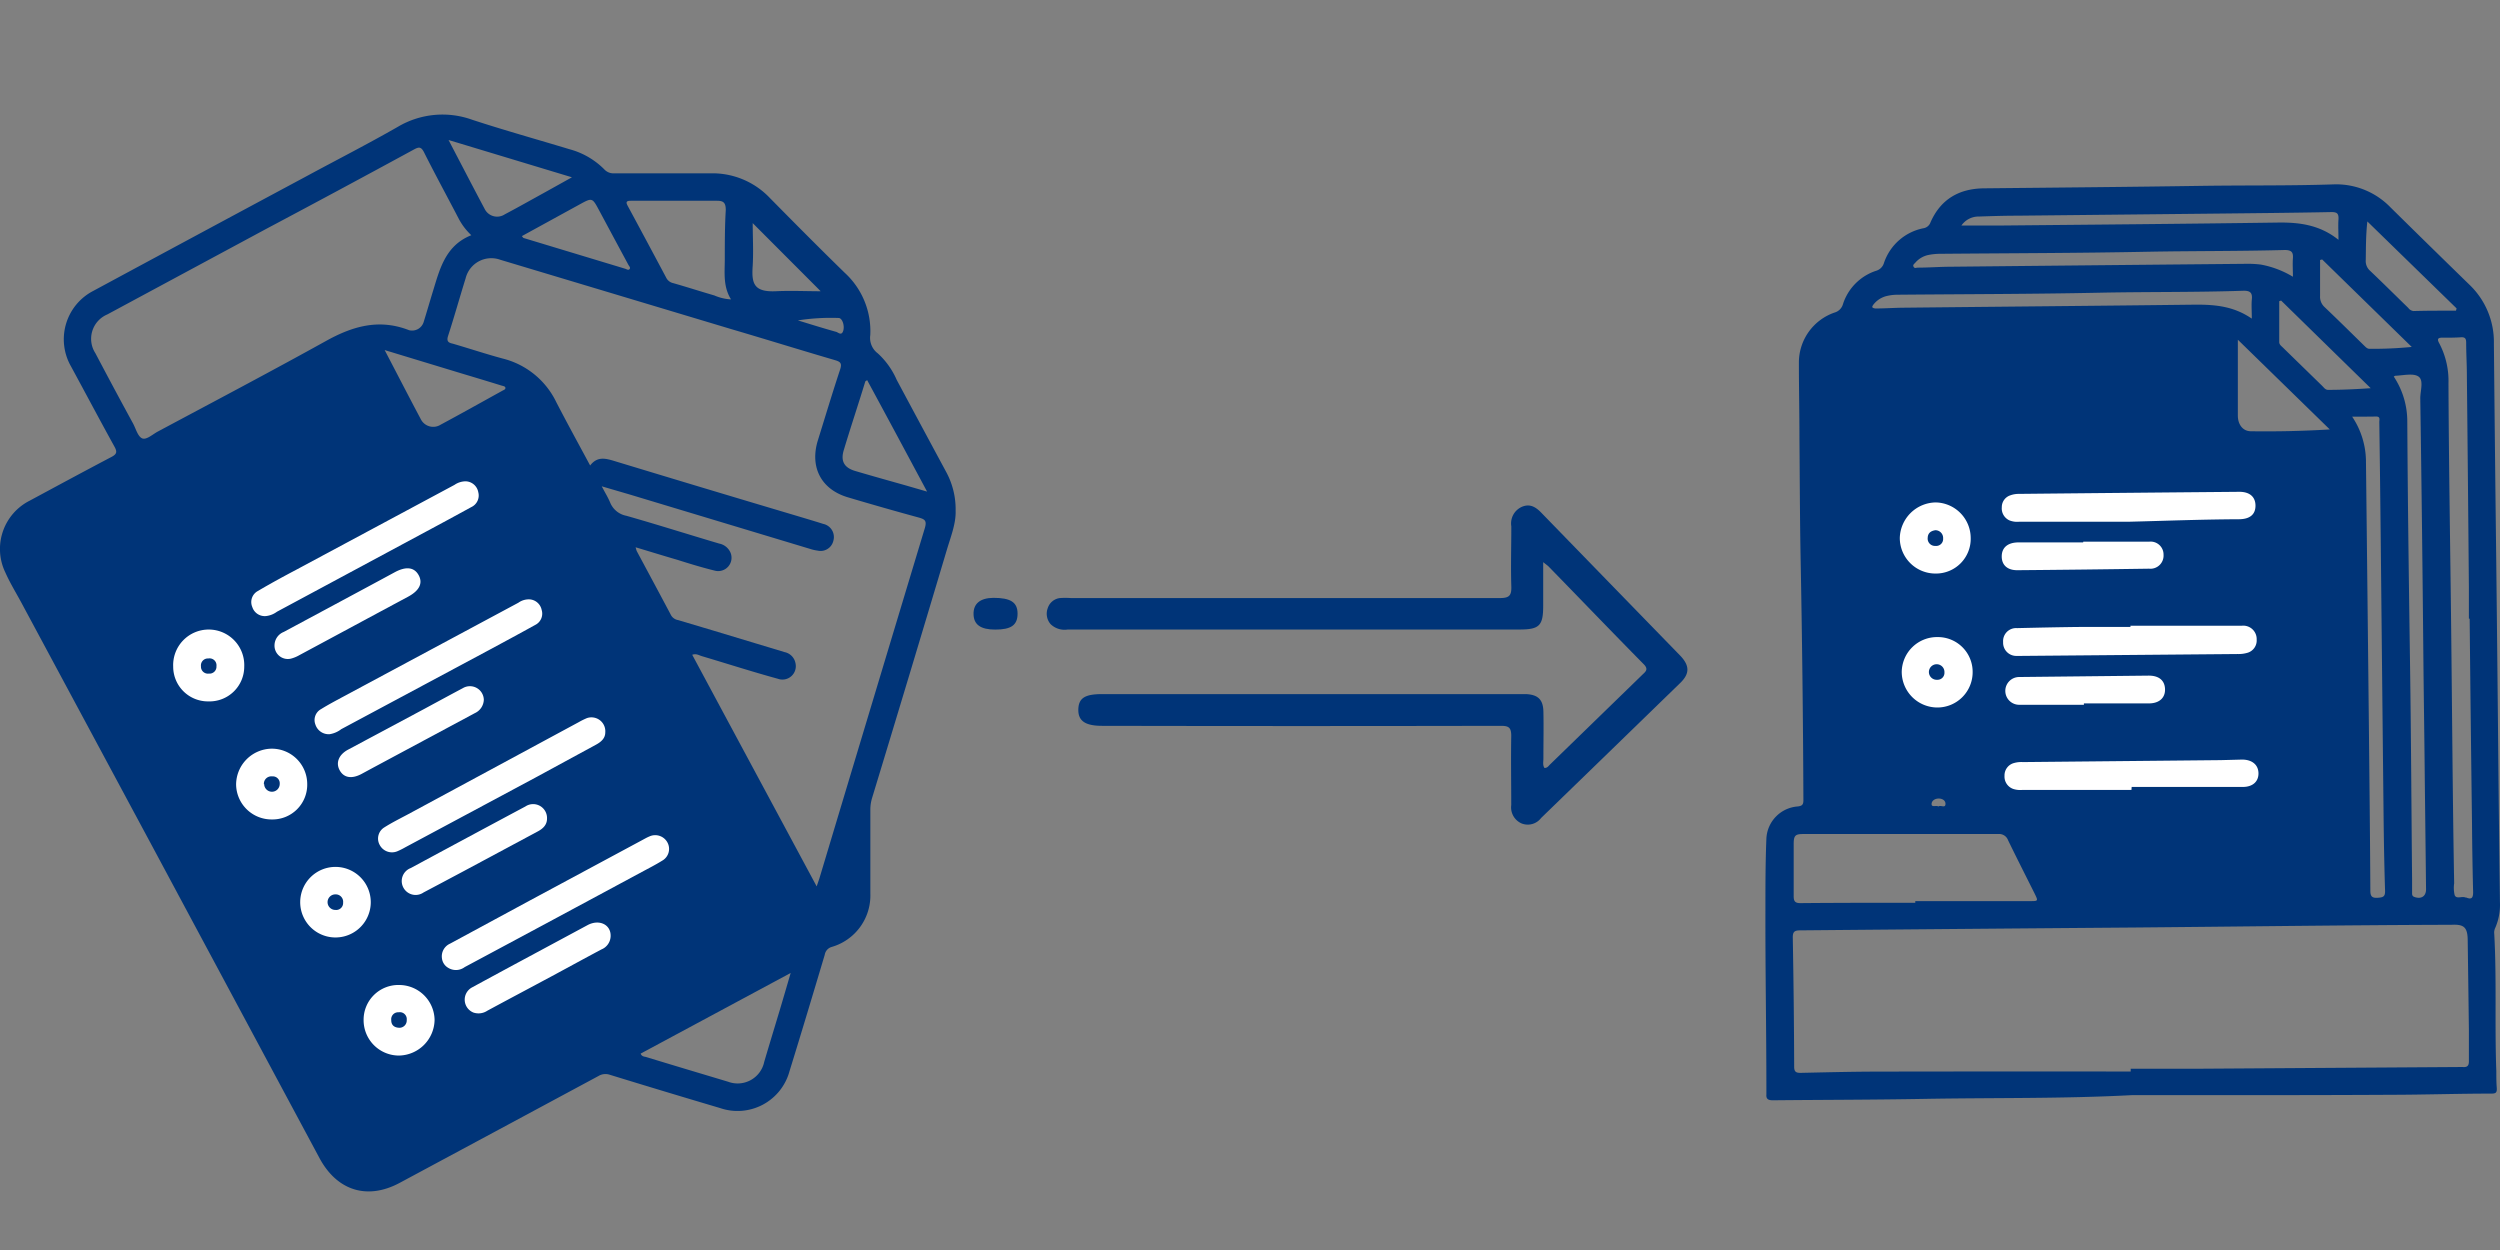 <?xml version="1.0" encoding="UTF-8"?> <svg xmlns="http://www.w3.org/2000/svg" id="Calque_1" data-name="Calque 1" viewBox="0 0 360 180"><rect x="0" y="0" width="360" height="180" fill="#808080" stroke="none"/><defs><style>.cls-1{fill:#003478;}.cls-2{fill:#fff;}</style></defs><path class="cls-1" d="M307,157.7c-10,.53-20,.36-29.94.54-7.25.13-14.51.13-21.76.2-.65,0-1-.16-.94-.84,0-.2,0-.4,0-.61,0-8.62-.16-17.23-.14-25.85,0-3.46,0-6.93.14-10.39a4.87,4.87,0,0,1,4.51-4.62c.67-.08.82-.29.82-.92q-.07-17.62-.41-35.25c-.1-5.62-.11-11.24-.16-16.86,0-3.64-.08-7.28-.08-10.93A7.61,7.61,0,0,1,264.2,45a1.75,1.75,0,0,0,1.19-1.21A7.44,7.44,0,0,1,270.14,39a1.66,1.66,0,0,0,1.15-1.13,7.53,7.53,0,0,1,5.67-5A1.3,1.3,0,0,0,278,32c1.47-3.32,4.11-4.84,7.68-4.88,10.53-.11,21.05-.2,31.58-.36,6.26-.09,12.53,0,18.79-.21a10.88,10.88,0,0,1,8.2,3.33q5.63,5.55,11.31,11.08a11.41,11.41,0,0,1,3.56,8.5q.15,15.69.34,31.37.18,16,.33,32,.09,8.54.2,17.07a8.3,8.3,0,0,1-.66,3.68,1.67,1.67,0,0,0-.17.68c.38,6.67.06,13.35.31,20,0,.78,0,1.56.06,2.34s-.14.88-.83.88c-4.74,0-9.47.16-14.2.17C332,157.72,319.51,157.7,307,157.7Zm-.18-3.4v-.4c3.1,0,6.2,0,9.29,0l38.12-.25h.41c.65.06.9-.19.88-.88,0-1.49,0-3,0-4.49q-.08-6.39-.17-12.78c0-2-.53-2.43-2.39-2.33h-.62c-14.95.05-29.9.26-44.86.39q-24.12.19-48.23.41c-.83,0-1.1.18-1.09,1.06q.17,9.3.2,18.59c0,.78.33.88,1,.87,3.61-.08,7.22-.17,10.83-.18Q288.49,154.28,306.83,154.3ZM275.8,130v-.24h16.54c1.17,0,1.18,0,.64-1.1-1.28-2.56-2.57-5.1-3.82-7.67a1.36,1.36,0,0,0-1.41-.89q-14,0-28.09,0c-1.14,0-1.36.23-1.37,1.39,0,2.52,0,5,0,7.56,0,.78.24,1,1,1C264.77,130,270.29,130,275.8,130Zm79.83-40.91h-.11c0-1.5,0-3,0-4.49q-.13-15.27-.29-30.55c0-1.57-.1-3.13-.1-4.7,0-.54-.12-.82-.74-.78-.88.06-1.77.06-2.65.05-.72,0-.82.22-.48.83a11.59,11.59,0,0,1,1.32,5.71c.05,11.82.26,23.64.39,35.45.14,12.19.21,24.39.43,36.58a4.6,4.6,0,0,0,.07,1.71c.28.62,1,.11,1.56.34l.1,0c.76.32,1,.08,1-.75q-.12-4.89-.16-9.8Q355.78,103.88,355.63,89.07ZM344.7,54.22a11.68,11.68,0,0,1,1.95,6.52c.07,11.74.23,23.49.4,35.24.15,10.22.19,20.43.29,30.65,0,.65,0,1.29,0,1.94,0,.23,0,.46.3.58,1,.38,1.72-.08,1.71-1.1-.06-5.89-.14-11.78-.2-17.67-.05-5.07-.13-10.15-.18-15.22q-.17-18.9-.45-37.8c0-1.07.51-2.55-.22-3.11s-2.23-.18-3.38-.14A2.69,2.69,0,0,0,344.7,54.22Zm-6,5.76a11.7,11.7,0,0,1,2,6.6q.22,19,.42,38.1c.08,7.87.17,15.73.21,23.6,0,.82.27,1.05,1.07,1s1.07-.19,1.05-1c-.11-3.44-.17-6.88-.21-10.31q-.21-20-.41-39.94-.09-8.62-.21-17.26c0-.33.18-.8-.47-.79C341.09,60,340,60,338.68,60Zm-8.52-20.14c0-1-.06-1.83,0-2.66S330,36,329,36c-6.54.18-13.08.13-19.62.25-10,.2-20.09.21-30.14.3a8.62,8.62,0,0,0-1.52.16,3.4,3.4,0,0,0-1.91,1.11c-.14.17-.42.32-.25.6s.37.12.56.12c1.57,0,3.13-.12,4.7-.13q21.26-.22,42.51-.42a15.28,15.28,0,0,1,2.24.11A13.76,13.76,0,0,1,330.16,39.84Zm-5.92,6c0-1.08-.07-1.89,0-2.69.12-1-.24-1.32-1.28-1.28-6.88.23-13.76.14-20.64.28-9.7.2-19.41.2-29.12.29a6.93,6.93,0,0,0-1.51.18,3.44,3.44,0,0,0-1.88,1.17c-.1.12-.24.31-.22.43s.32.21.51.2c1.33,0,2.66-.1,4-.11,14-.15,28-.27,42-.44C318.89,43.86,321.6,44.06,324.24,45.87Zm11.23,16L322.25,48.92v2.44c0,2.83,0,5.65,0,8.48,0,1.33.75,2.25,1.86,2.26C327.82,62.15,331.52,62.08,335.47,61.84Zm1.25-27.32c0-1.15-.06-2,0-2.91s-.24-1.08-1.08-1.07c-5.55.11-11.1.16-16.65.22l-28.61.3c-1.81,0-3.61.06-5.42.12a3,3,0,0,0-2.54,1.3c1.84,0,3.59,0,5.34,0,13.39-.13,26.78-.24,40.16-.43C331,32,334,32.34,336.72,34.52Zm16.92,10.22.09-.33L340.9,31.89c-.22,1.94-.2,3.74-.23,5.54A1.86,1.86,0,0,0,341.3,39c1.85,1.76,3.66,3.56,5.49,5.34a1.08,1.08,0,0,0,.76.45C349.58,44.73,351.61,44.74,353.64,44.74Zm-19.27-7.38-.3.08c0,1.73,0,3.45,0,5.17a2,2,0,0,0,.66,1.62c1.9,1.81,3.77,3.66,5.64,5.49.25.23.46.52.85.51a58,58,0,0,0,6.05-.27Zm-5.91,5.92-.27.09c0,2,0,3.92,0,5.89,0,.37.32.58.56.82l5.63,5.49c.24.24.45.56.82.57,2,0,4-.09,6.16-.24Zm-49.33,72.85c.32-.25,1,.32,1-.38,0-.51-.49-.77-1-.76s-1,.3-1,.8S278.78,115.94,279.13,116.13Z"></path><path class="cls-1" d="M137.61,73.57c.06,1.83-.71,3.74-1.29,5.69Q131,97.1,125.58,114.91a5.8,5.8,0,0,0-.25,1.71q0,6,0,12.06a7.71,7.71,0,0,1-5.57,7.68,1.41,1.41,0,0,0-1,1.14c-1.67,5.59-3.34,11.17-5.07,16.75a7.75,7.75,0,0,1-10,5.31q-8-2.37-15.87-4.79a1.94,1.94,0,0,0-1.63.17q-14.33,7.71-28.65,15.4c-4.66,2.49-9,1.12-11.52-3.55Q34,144.38,22,122L3.08,86.79C2.31,85.36,1.47,84,.79,82.48a7.79,7.79,0,0,1,3.5-10.39c3.92-2.11,7.84-4.23,11.78-6.3.76-.4.82-.73.42-1.46-2.12-3.84-4.17-7.71-6.26-11.56a7.85,7.85,0,0,1,3.2-10.88q15.35-8.28,30.7-16.51C48.53,23,53,20.72,57.31,18.25a12.61,12.61,0,0,1,10.7-1c4.64,1.52,9.35,2.83,14,4.24a11.09,11.09,0,0,1,5,2.89,1.79,1.79,0,0,0,1.43.58c4.64,0,9.27,0,13.9,0a11.38,11.38,0,0,1,8.51,3.54c3.56,3.61,7.14,7.22,10.77,10.76a11.39,11.39,0,0,1,3.7,9,2.78,2.78,0,0,0,1.09,2.63,11.24,11.24,0,0,1,2.71,3.8q3.56,6.65,7.14,13.29A11.26,11.26,0,0,1,137.61,73.57Zm-20,54.05c.22-.66.35-1,.45-1.35Q125.6,101.15,133.19,76c.28-1,0-1.22-.84-1.46q-5.16-1.41-10.27-2.93c-3.85-1.15-5.5-4.36-4.3-8.22,1.06-3.4,2.08-6.81,3.2-10.19.28-.85.07-1.1-.71-1.33-5-1.46-9.94-3-14.91-4.46q-16.65-5-33.31-10a3.81,3.81,0,0,0-5,2.67c-.86,2.76-1.63,5.53-2.52,8.27-.25.76,0,1,.64,1.13,2.41.7,4.8,1.5,7.22,2.15a11.71,11.71,0,0,1,7.72,6.29c1.55,3,3.2,6,4.87,9.11,1-1.3,2.12-1.05,3.37-.68q12.9,3.92,25.81,7.76c1.46.44,2.93.87,4.38,1.33A1.94,1.94,0,0,1,120,77.89a1.89,1.89,0,0,1-2.26,1.4,5.93,5.93,0,0,1-1.09-.25l-26-7.84-4-1.17c.49.93.92,1.63,1.23,2.38a3.15,3.15,0,0,0,2.31,1.86c4.47,1.27,8.9,2.68,13.36,4a2.25,2.25,0,0,1,1.66,1.35A1.92,1.92,0,0,1,103,82.19c-1.84-.45-3.65-1-5.47-1.58-2-.58-3.93-1.18-6-1.8a4.46,4.46,0,0,0,.16.54c1.65,3.08,3.31,6.16,4.95,9.26a1.44,1.44,0,0,0,1,.68l5,1.49L113,93.91a2,2,0,0,1,1.55,1.59A1.93,1.93,0,0,1,112,97.74c-3.65-1-7.28-2.17-10.92-3.25-.42-.12-.84-.42-1.4-.2C105.62,105.36,111.54,116.36,117.59,127.62ZM67.87,33.87a9,9,0,0,1-1.81-2.37c-1.66-3.19-3.39-6.36-5-9.57-.42-.82-.74-.79-1.44-.41Q49,27.3,38.26,33L15.45,45.28a3.81,3.81,0,0,0-1.71,5.59Q16.44,56,19.17,61c.4.75.67,1.84,1.29,2.12s1.55-.61,2.31-1c8.06-4.31,16.15-8.57,24.14-13,3.84-2.14,7.66-3.27,12-1.57A1.75,1.75,0,0,0,61,46.4c.42-1.36.82-2.73,1.23-4.09C63.27,39,64,35.4,67.87,33.87Zm46,106.23L92.25,151.72c.19.46.56.42.82.5,3.92,1.2,7.85,2.37,11.78,3.55a3.91,3.91,0,0,0,5.2-2.87c.73-2.47,1.48-4.93,2.22-7.39C112.78,143.8,113.28,142.09,113.86,140.1Zm-8.61-97c-1.14-1.84-.9-3.79-.89-5.72,0-2.38,0-4.76.14-7.14,0-1-.29-1.33-1.24-1.33q-6.23,0-12.45,0c-.75,0-.67.3-.4.79Q93.19,34.83,95.94,40a1.46,1.46,0,0,0,1,.77c2,.57,3.95,1.2,5.94,1.78A6.82,6.82,0,0,0,105.25,43.11Zm19.62,11.63c-.18.13-.26.16-.28.21-1,3.29-2.11,6.58-3.1,9.89-.48,1.59.08,2.54,1.68,3,2.43.72,4.88,1.4,7.32,2.09l3,.87C130.56,65.3,127.72,60,124.87,54.74ZM64.59,20.16c1.83,3.5,3.51,6.75,5.24,10a2,2,0,0,0,2.85.71c1.89-1,3.75-2.05,5.62-3.08l4.06-2.26Zm-9.2,30.25c1.82,3.48,3.49,6.73,5.23,10a2,2,0,0,0,2.84.74c3-1.61,5.94-3.26,8.91-4.9.17-.1.43-.16.41-.4s-.35-.26-.56-.33q-2.76-.85-5.54-1.68ZM75.15,34c.15.18.19.25.24.27L90,38.69c.22.06.48.28.66.06s-.08-.43-.18-.63q-2.1-3.9-4.19-7.8c-1-1.86-1-1.88-2.79-.9Zm43,7.91-9.76-9.78c0,1.92.12,4,0,6.12-.18,2.56.11,3.88,3.51,3.68C114,41.84,116.17,41.94,118.13,41.94Zm-3.31,4.21c1.86.57,3.71,1.15,5.58,1.67.28.08.76.6,1-.14s-.13-1.86-.66-1.86A30.63,30.63,0,0,0,114.82,46.15Z"></path><path class="cls-2" d="M306.78,90.11c5.35,0,10.7,0,16,0a1.93,1.93,0,0,1,2.18,2A1.84,1.84,0,0,1,323.64,94a4.48,4.48,0,0,1-1.41.18l-31.06.27c-.24,0-.48,0-.72,0a1.9,1.9,0,0,1-2-2,1.87,1.87,0,0,1,2-2c3.06-.07,6.13-.14,9.19-.17,2.38,0,4.77,0,7.15,0Z"></path><path class="cls-2" d="M306.56,75.13h-15.8a3,3,0,0,1-1.39-.19,1.89,1.89,0,0,1-1.11-1.9,1.78,1.78,0,0,1,1.22-1.71,3.53,3.53,0,0,1,1.2-.21q15.88-.16,31.79-.3c1.48,0,2.32.72,2.32,2s-.83,1.93-2.34,1.95C317.15,74.79,311.86,75,306.56,75.13Z"></path><path class="cls-2" d="M306.93,113.75H291.22a3.3,3.3,0,0,1-1.21-.11,1.88,1.88,0,0,1-1.36-1.93,1.84,1.84,0,0,1,1.35-1.83,3.88,3.88,0,0,1,1.31-.14l28.47-.28,3.07-.08c1.43,0,2.34.73,2.37,1.94s-.81,2-2.26,2h-16Z"></path><path class="cls-2" d="M300.08,101.49c-3.1,0-6.2,0-9.29,0a2,2,0,1,1-.05-4l18.68-.2c1.36,0,2.17.59,2.32,1.66.19,1.4-.68,2.33-2.27,2.34-3.13,0-6.26,0-9.39,0Z"></path><path class="cls-2" d="M300,78c3.17,0,6.33,0,9.49,0a1.86,1.86,0,0,1,2.06,1.89,1.89,1.89,0,0,1-2.08,2q-9.48.14-19,.22c-1.41,0-2.23-.75-2.22-2s.84-1.94,2.24-2c3.16,0,6.32,0,9.48,0Z"></path><path class="cls-2" d="M283.78,77.45a5,5,0,0,1-5.07,5.14,5.13,5.13,0,0,1-5.14-5.11,5.26,5.26,0,0,1,5.17-5.13A5.14,5.14,0,0,1,283.78,77.45Zm-5.07-1.1c-.67.09-1.1.42-1.12,1.09a1.05,1.05,0,0,0,1.11,1.17,1,1,0,0,0,1.11-1.07A1.12,1.12,0,0,0,278.71,76.35Z"></path><path class="cls-2" d="M279,91.74a5,5,0,0,1,5.06,5,5.08,5.08,0,0,1-5.08,5.14,5.14,5.14,0,0,1-5.13-5.11A5.08,5.08,0,0,1,279,91.74Zm0,6.15A1,1,0,0,0,280,96.83a1.12,1.12,0,1,0-1.11,1.06Z"></path><path class="cls-2" d="M63.64,138a2,2,0,0,1,1.16-2.11l11.56-6.25L92.43,121c.36-.19.71-.4,1.08-.55a2,2,0,0,1,2.58.83,1.94,1.94,0,0,1-.74,2.66c-.95.59-1.95,1.1-2.94,1.63q-12.73,6.86-25.49,13.69a2.11,2.11,0,0,1-2.39.1A1.82,1.82,0,0,1,63.64,138Z"></path><path class="cls-2" d="M47.49,105.72a2,2,0,0,1-2.07-1.38,1.79,1.79,0,0,1,.8-2.22c1-.62,2-1.15,3-1.69L74.65,86.79a2.58,2.58,0,0,1,1.63-.48A1.9,1.9,0,0,1,78,87.83,1.81,1.81,0,0,1,77.05,90c-2.14,1.19-4.3,2.35-6.45,3.51L49.14,105A3.65,3.65,0,0,1,47.49,105.72Z"></path><path class="cls-2" d="M87.16,105.46c0,.87-.61,1.39-1.4,1.81L77.05,112,58.38,122a10.82,10.82,0,0,1-1.18.59,2,2,0,0,1-2.53-.93,1.89,1.89,0,0,1,.68-2.52c1.06-.67,2.18-1.23,3.29-1.82L83.32,104a11,11,0,0,1,1.19-.59A2,2,0,0,1,87.16,105.46Z"></path><path class="cls-2" d="M38.33,88.71a1.88,1.88,0,0,1-2-1.3,1.81,1.81,0,0,1,.81-2.31C39,84,40.85,83,42.74,82L65.45,69.82a2.86,2.86,0,0,1,1.63-.51,1.9,1.9,0,0,1,1.79,1.56,1.84,1.84,0,0,1-1,2.15q-3.21,1.76-6.44,3.49L39.88,88.09A3.25,3.25,0,0,1,38.33,88.71Z"></path><path class="cls-2" d="M87.93,134.83a2.12,2.12,0,0,1-1.33,1.89c-2.37,1.26-4.72,2.55-7.08,3.82-3.11,1.67-6.23,3.32-9.34,5a2.29,2.29,0,0,1-2,.27,2,2,0,0,1-.21-3.62q3-1.63,6-3.25,5.34-2.87,10.67-5.74C86.31,132.33,88,133.15,87.93,134.83Z"></path><path class="cls-2" d="M78.77,117.88c0,.88-.55,1.43-1.34,1.85l-10.78,5.78c-1.88,1-3.75,2-5.65,3A2,2,0,1,1,59.15,125q8.24-4.45,16.51-8.87A2,2,0,0,1,78.77,117.88Z"></path><path class="cls-2" d="M39.53,92.9A2.1,2.1,0,0,1,40.86,91l8.34-4.48c2.55-1.37,5.09-2.73,7.63-4.11,1.62-.88,2.82-.75,3.46.42s.08,2.24-1.55,3.11c-5.21,2.79-10.41,5.6-15.61,8.39a5,5,0,0,1-1.22.51A1.92,1.92,0,0,1,39.53,92.9Z"></path><path class="cls-2" d="M69.67,100.76a2.2,2.2,0,0,1-1.29,1.93l-14.64,7.85-1.7.92c-1.39.73-2.51.55-3.11-.51s-.2-2.25,1.19-3l11-5.88c1.85-1,3.69-2,5.57-3A2,2,0,0,1,69.67,100.76Z"></path><path class="cls-2" d="M30,101a5,5,0,0,1-5.06-5,5.12,5.12,0,1,1,10.23,0A5,5,0,0,1,30,101Zm.08-4a1,1,0,0,0,1.09-1.07A1,1,0,0,0,30,94.82a1,1,0,0,0-1.06,1.12A1,1,0,0,0,30.05,97Z"></path><path class="cls-2" d="M52.36,146.9a5,5,0,0,1,5.14-5.06,5.11,5.11,0,0,1,5.08,5A5.22,5.22,0,0,1,57.45,152,5.09,5.09,0,0,1,52.36,146.9ZM57.57,148a1.06,1.06,0,0,0,1-1.13,1,1,0,0,0-1.17-1.1,1,1,0,0,0-1.06,1.12C56.33,147.62,56.78,148,57.57,148Z"></path><path class="cls-2" d="M44.24,112.89A5,5,0,0,1,39.15,118,5.1,5.1,0,0,1,34,113a5.19,5.19,0,0,1,5.08-5.19A5.1,5.1,0,0,1,44.24,112.89Zm-6.2,0a1.12,1.12,0,0,0,2.24,0,1,1,0,0,0-1.09-1.09A1.07,1.07,0,0,0,38,112.94Z"></path><path class="cls-2" d="M43.23,129.84a5.08,5.08,0,1,1,10.16.15,5.08,5.08,0,1,1-10.16-.15Zm6.18.13a1.07,1.07,0,0,0-1.12-1.18,1.12,1.12,0,0,0,0,2.24A1,1,0,0,0,49.41,130Z"></path><path class="cls-1" d="M222.41,110.59c.42,0,.58-.3.81-.52L236.46,97.2c.47-.46,1-.79.23-1.56C232.11,91,227.58,86.27,223,81.58c-.16-.16-.35-.28-.78-.63v6.3c0,2.85-.55,3.4-3.41,3.4H153.75a2.88,2.88,0,0,1-2.47-.78,2.29,2.29,0,0,1-.41-2.28,2.1,2.1,0,0,1,1.76-1.47,11.57,11.57,0,0,1,1.56,0q30.92,0,61.82,0c1.33,0,1.66-.38,1.62-1.65-.09-2.89,0-5.78,0-8.67a2.62,2.62,0,0,1,1.48-2.8c1.29-.57,2.17.11,3,1q9.9,10.19,19.81,20.38c1.42,1.47,1.42,2.64,0,4q-10,9.72-20,19.41a2.41,2.41,0,0,1-2.8.79,2.52,2.52,0,0,1-1.5-2.65c0-3.31-.06-6.63,0-9.94,0-1.22-.34-1.47-1.5-1.47q-28.71.06-57.41,0c-2.44,0-3.47-.71-3.43-2.37s1-2.2,3.43-2.2h61c1.75.07,2.51.78,2.54,2.53.05,2.23,0,4.46,0,6.68C222.26,109.68,222.11,110.17,222.41,110.59Z"></path><path class="cls-1" d="M143.31,90.66c-2.1,0-3.09-.71-3.12-2.22s.95-2.33,2.86-2.35c2.49,0,3.49.64,3.48,2.3S145.56,90.66,143.31,90.66Z"></path></svg> 